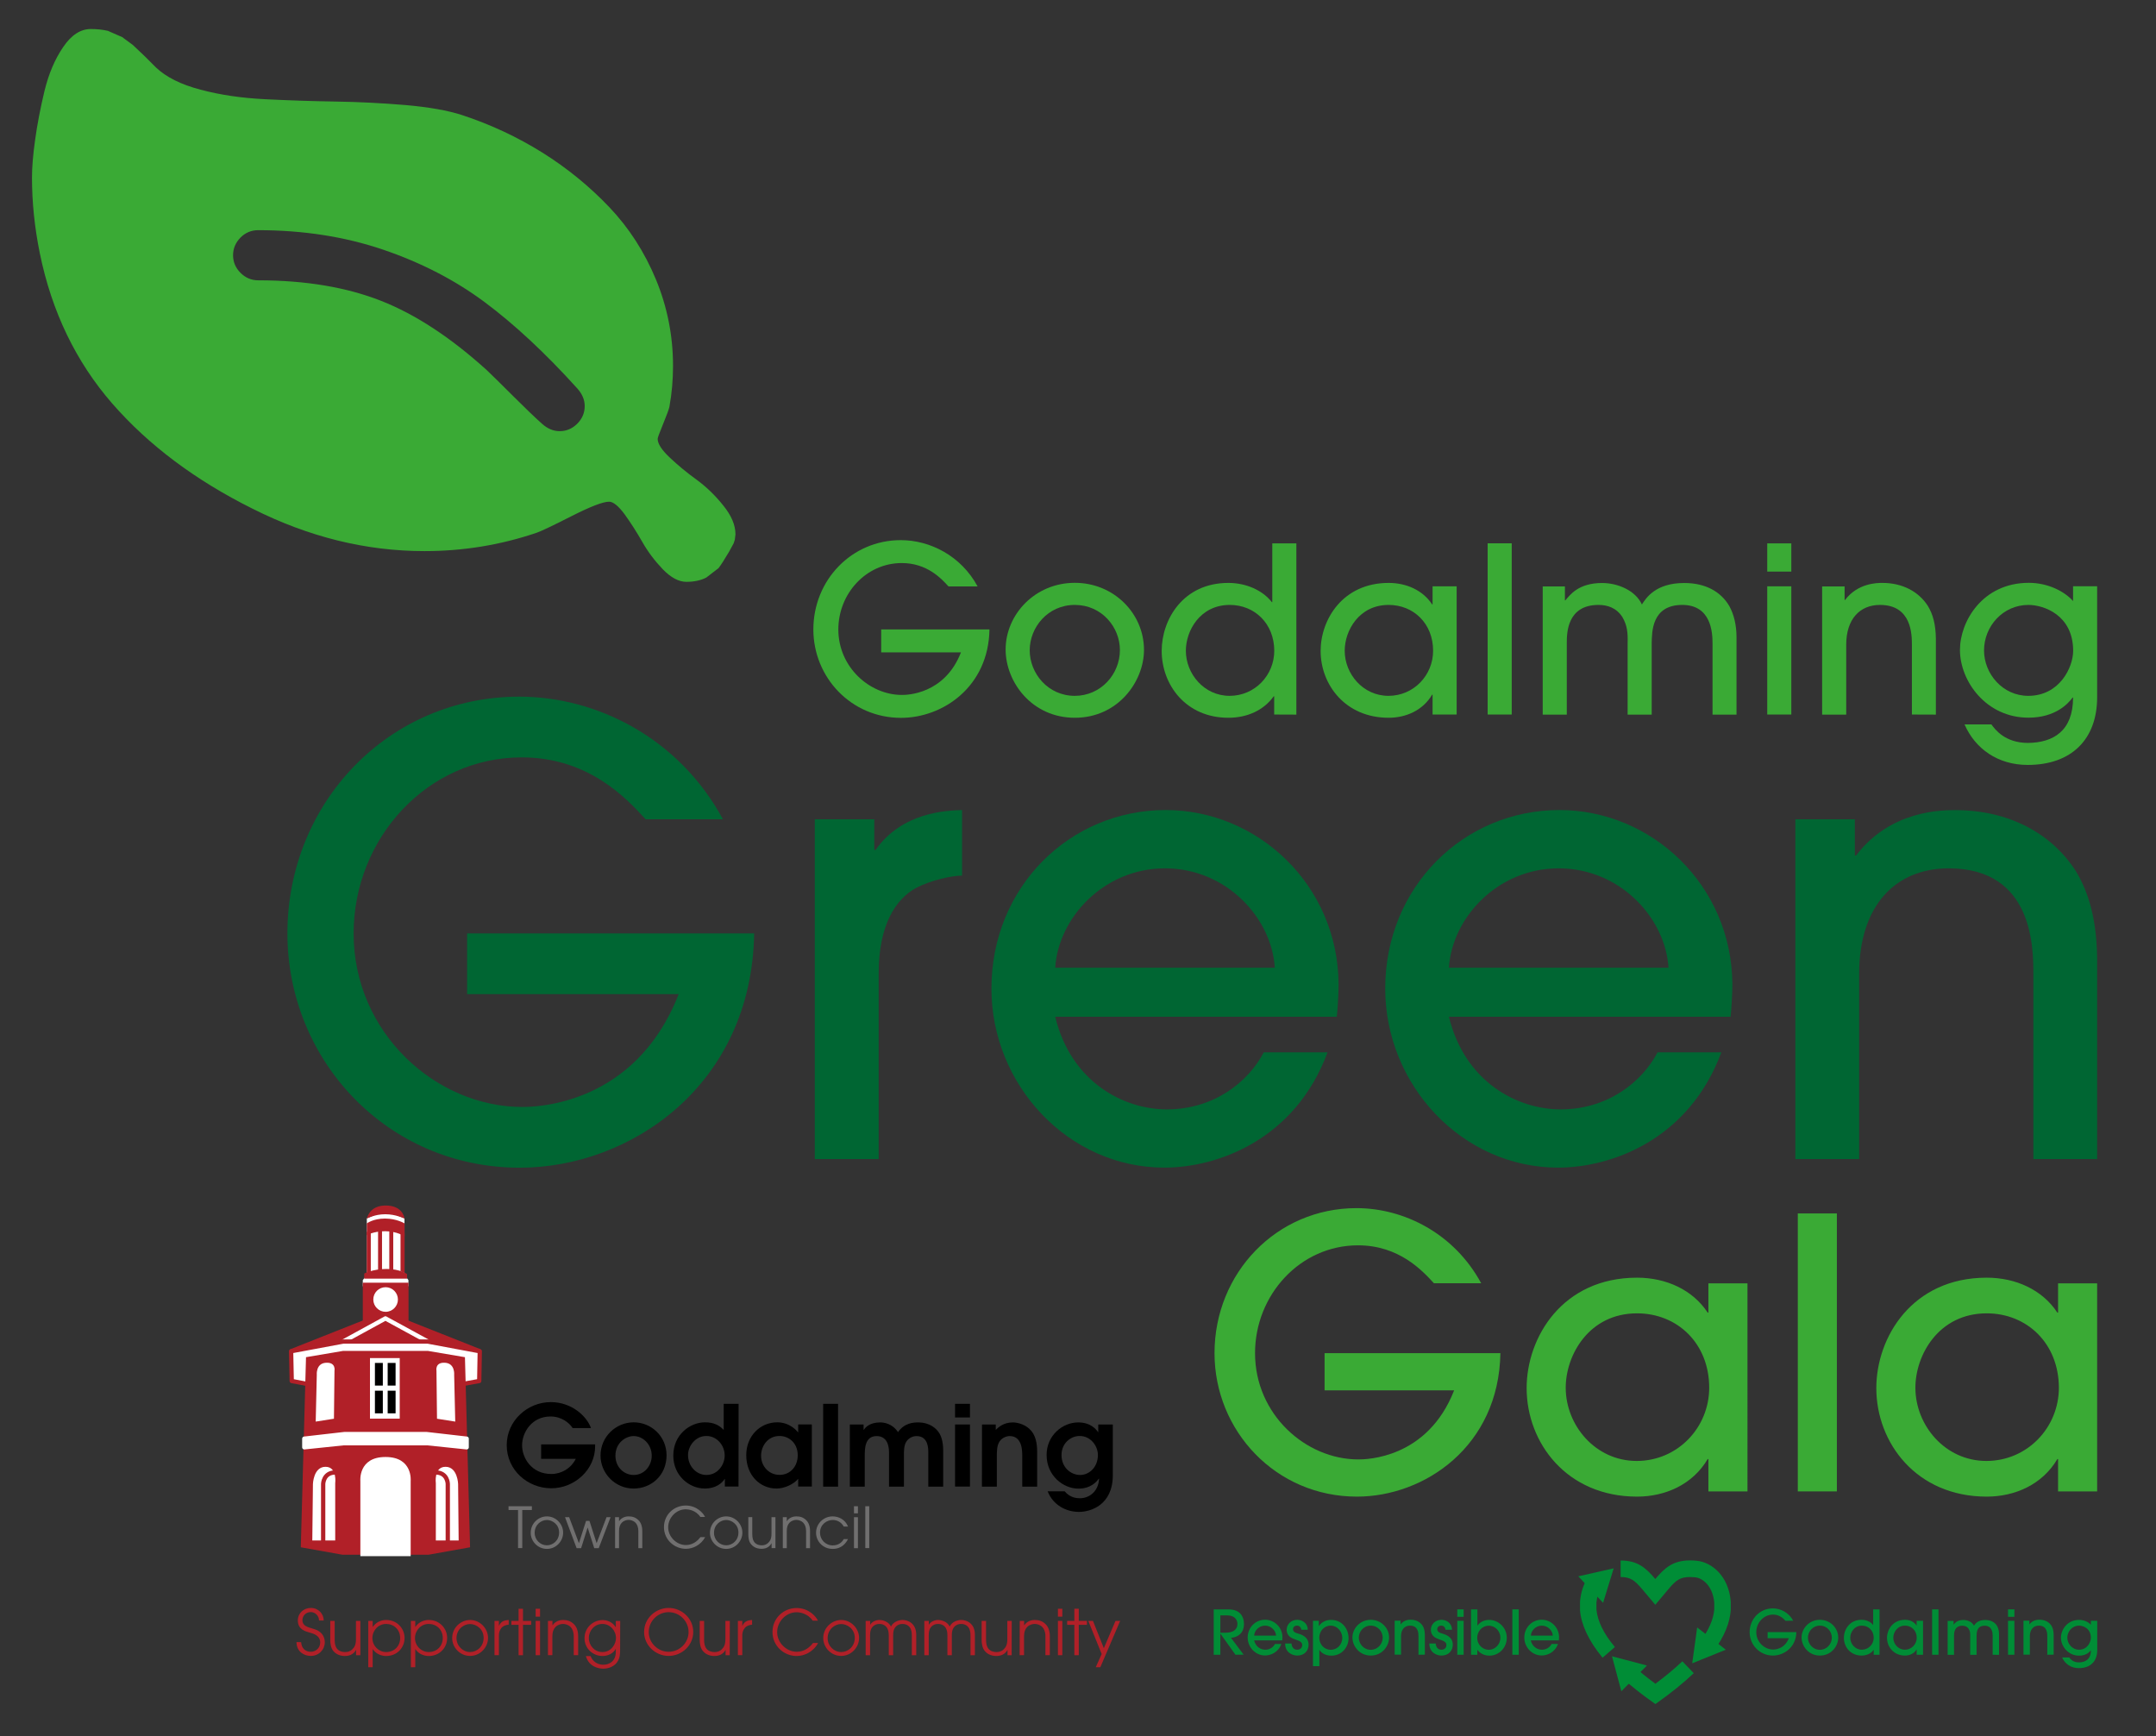 <?xml version="1.0" encoding="UTF-8"?> <!-- Generator: Adobe Illustrator 25.2.3, SVG Export Plug-In . SVG Version: 6.00 Build 0) --> <svg xmlns="http://www.w3.org/2000/svg" xmlns:xlink="http://www.w3.org/1999/xlink" version="1.1" id="Layer_1" x="0px" y="0px" viewBox="0 0 239.97 193.24" style="enable-background:new 0 0 239.97 193.24;" xml:space="preserve"><rect x="0" y="0" width="239.97" height="193.24" fill="#333333" stroke="none"/> <style type="text/css"> .st0{fill:#3AAA35;} .st1{fill:#006633;} .st2{fill:#FFFFFF;} .st3{fill:#B12028;} .st4{fill:#B12028;stroke:#B12028;stroke-width:0.478;stroke-linejoin:round;} .st5{fill:#B12028;stroke:#FFFFFF;stroke-width:0.478;} .st6{fill:#FFFFFF;stroke:#B12028;stroke-width:0.478;stroke-linejoin:round;} .st7{fill:none;stroke:#B12028;stroke-width:0.478;stroke-linejoin:round;} .st8{fill:#FFFFFF;stroke:#FFFFFF;stroke-width:0.478;stroke-linejoin:round;} .st9{fill:#706F6F;} .st10{fill:#008D36;} </style> <g> <path class="st0" d="M105.57,65.27c-0.8-0.88-2.39-2.6-5.2-2.6c-3.97,0-7.06,3.4-7.06,7.39c0,4.2,3.48,7.29,7.08,7.29 c0.54,0,4.74-0.05,6.57-4.74h-8.88v-2.55h12.05c-0.1,6.39-5.2,9.84-9.84,9.84c-5.56,0-9.76-4.51-9.76-9.84 c0-5.48,4.25-9.94,9.73-9.94c3.24,0,6.7,1.73,8.55,5.15H105.57L105.57,65.27z"></path> <path class="st0" d="M119.63,79.89c-4.79,0-7.7-3.99-7.7-7.6c0-3.89,3.27-7.42,7.7-7.42c4.33,0,7.7,3.4,7.7,7.47 C127.33,75.82,124.47,79.89,119.63,79.89z M119.63,67.33c-3.01,0-5.02,2.5-5.02,5.05c0,2.57,2.03,5.07,5.02,5.07 c2.88,0,5.02-2.39,5.02-5.1C124.65,69.82,122.64,67.33,119.63,67.33z"></path> <path class="st0" d="M141.82,79.53V77.5h-0.05c-1.13,1.57-2.96,2.39-5.05,2.39c-4.74,0-7.42-3.68-7.42-7.44 c0-3.48,2.37-7.57,7.42-7.57c1.98,0,3.81,0.82,4.84,2.14h0.05v-6.54h2.68v19.06L141.82,79.53L141.82,79.53L141.82,79.53z M136.88,67.33c-3.3,0-4.89,2.86-4.89,5.1c0,2.57,2.03,5.02,4.87,5.02c2.81,0,4.97-2.29,4.97-5.02 C141.82,69.39,139.63,67.33,136.88,67.33z"></path> <path class="st0" d="M159.45,79.53v-2.21h-0.05c-1.03,1.75-2.91,2.57-4.84,2.57c-4.82,0-7.57-3.68-7.57-7.44 c0-3.48,2.45-7.57,7.57-7.57c1.98,0,3.81,0.82,4.84,2.39h0.05v-2.01h2.68v14.27H159.45z M154.56,67.33c-3.3,0-4.89,2.86-4.89,5.1 c0,2.57,2.03,5.02,4.87,5.02c2.81,0,4.97-2.29,4.97-5.02C159.51,69.39,157.32,67.33,154.56,67.33z"></path> <path class="st0" d="M168.26,79.53h-2.68V60.47h2.68V79.53z"></path> <path class="st0" d="M190.61,79.53V71.6c0-1.21-0.15-4.27-3.37-4.27c-3.43,0-3.37,3.06-3.4,4.25v7.96h-2.68v-7.93 c0.03-1.18-0.03-1.98-0.59-2.94c-0.67-1.03-1.67-1.34-2.65-1.34c-3.53,0-3.53,3.19-3.53,4.25v7.96h-2.68V65.27h2.47v1.55h0.05 c0.51-0.59,1.44-1.93,4.09-1.93c1.73,0,3.71,0.82,4.43,2.39c0.46-0.72,1.52-2.39,4.71-2.39c2.39,0,4.09,0.98,5.02,2.57 c0.51,0.93,0.8,2.09,0.8,3.48v8.6h-2.67L190.61,79.53L190.61,79.53z"></path> <path class="st0" d="M199.38,63.62h-2.68v-3.14h2.68V63.62z M199.38,79.53h-2.68V65.26h2.68V79.53z"></path> <path class="st0" d="M212.8,79.53v-7.75c0-1.11,0-4.45-3.55-4.45c-2.24,0-3.76,1.57-3.76,4.43v7.78h-2.68V65.27h2.5v1.52h0.04 c1.44-1.91,3.61-1.91,4.17-1.91c2.21,0,4.02,0.95,5.05,2.55c0.57,0.93,0.88,2.06,0.9,3.66v8.45L212.8,79.53L212.8,79.53z"></path> <path class="st0" d="M233.42,77.6c0,4.69-2.86,7.54-7.73,7.54c-3.32,0-5.85-1.8-7.03-4.51h2.99c0.41,0.57,1.52,2.06,4.07,2.06 c2.83-0.03,5.02-1.34,5.02-5.05h-0.05c-0.49,0.67-1.91,2.24-4.92,2.24c-4.71,0-7.62-4.07-7.62-7.54c0-3.17,2.5-7.47,7.67-7.47 c2.11,0,3.97,0.95,4.92,2.03v-1.65h2.68L233.42,77.6L233.42,77.6z M225.77,67.33c-2.83,0-4.94,2.37-4.94,5.07 c0,2.58,2.06,5.05,4.92,5.05c3.5,0,5-3.19,5-5.02C230.74,68.41,227.42,67.33,225.77,67.33z"></path> </g> <g> <path class="st1" d="M71.86,91.19c-2.12-2.32-6.35-6.89-13.79-6.89c-10.51,0-18.71,9.01-18.71,19.59 c0,11.13,9.22,19.32,18.77,19.32c1.43,0,12.56-0.14,17.41-12.56H51.99v-6.76h31.95c-0.27,16.93-13.79,26.08-26.08,26.08 c-14.75,0-25.87-11.95-25.87-26.08c0-14.54,11.26-26.35,25.81-26.35c8.6,0,17.75,4.57,22.67,13.65L71.86,91.19L71.86,91.19z"></path> <path class="st1" d="M90.69,129.01V91.19h6.62v3.41h0.14c3-4.23,7.85-4.37,9.63-4.44v7.3c-1.09,0-3.41,0.48-5.12,1.37 c-2.25,1.23-4.16,4.1-4.16,9.49v20.69H90.69L90.69,129.01z"></path> <path class="st1" d="M117.45,113.17c1.77,7.3,7.64,10.31,12.42,10.31c5.26,0,9.08-3.07,10.79-6.35h7.1 c-3.62,9.76-12.29,12.83-18.16,12.83c-10.72,0-19.25-9.22-19.25-19.93c0-11.33,8.74-19.87,19.39-19.87 c10.24,0,19.18,8.33,19.25,19.39c0,1.23-0.14,3.14-0.2,3.62L117.45,113.17L117.45,113.17z M141.89,107.71 c-0.34-5.53-5.39-11.06-12.22-11.06s-11.88,5.53-12.22,11.06H141.89z"></path> <path class="st1" d="M161.27,113.17c1.78,7.3,7.65,10.31,12.43,10.31c5.26,0,9.08-3.07,10.79-6.35h7.1 c-3.62,9.76-12.29,12.83-18.16,12.83c-10.72,0-19.25-9.22-19.25-19.93c0-11.33,8.74-19.87,19.39-19.87 c10.24,0,19.18,8.33,19.25,19.39c0,1.23-0.14,3.14-0.2,3.62L161.27,113.17L161.27,113.17z M185.71,107.71 c-0.34-5.53-5.39-11.06-12.22-11.06s-11.88,5.53-12.22,11.06H185.71z"></path> <path class="st1" d="M226.32,129.01v-20.55c0-2.94,0-11.81-9.42-11.81c-5.94,0-9.97,4.16-9.97,11.74v20.62h-7.1V91.19h6.62v4.03 h0.14c3.82-5.05,9.56-5.05,11.06-5.05c5.87,0,10.65,2.53,13.38,6.76c1.5,2.46,2.32,5.46,2.39,9.69v22.39H226.32L226.32,129.01z"></path> </g> <path class="st0" d="M3.91,15.56c-0.24,1.68-0.35,3.09-0.35,4.19c0,2.77,0.29,5.58,0.87,8.43c1.33,6.52,4.03,12.1,8.06,16.73 c4.04,4.63,9.25,8.54,15.62,11.71c6.24,3.14,12.61,4.72,19.14,4.72c4.31,0,8.48-0.68,12.5-2.05c0.44-0.15,1.72-0.75,3.84-1.83 c2.13-1.08,3.53-1.62,4.2-1.62c0.46,0,1.04,0.47,1.73,1.4c0.68,0.94,1.33,1.96,1.96,3.06c0.63,1.11,1.39,2.12,2.29,3.06 c0.9,0.93,1.78,1.4,2.62,1.4c0.87,0,1.62-0.16,2.23-0.48l1.36-1.05c0.29-0.38,0.68-0.99,1.18-1.84l0.26-0.48l0.24-0.44l0.13-0.41 l0.07-0.59c0-1.02-0.45-2.09-1.36-3.21c-0.9-1.13-1.89-2.08-2.97-2.87c-1.08-0.78-2.07-1.6-2.97-2.45s-1.36-1.54-1.36-2.1 c0-0.12,0.2-0.67,0.61-1.66s0.64-1.63,0.7-1.92c0.27-1.48,0.4-3,0.4-4.54c0-3.35-0.64-6.56-1.9-9.61c-1.27-3.06-3-5.75-5.2-8.06 s-4.68-4.34-7.45-6.07s-5.74-3.12-8.92-4.17c-1.6-0.52-3.71-0.89-6.33-1.12c-2.63-0.22-5.24-0.35-7.85-0.39s-5.21-0.13-7.8-0.26 s-4.97-0.48-7.14-1.06c-2.17-0.57-3.82-1.39-4.96-2.47l-1.29-1.29L14.78,5L13.6,4.13L12,3.43c-0.57-0.13-1.2-0.2-1.89-0.2 c-1.14,0-2.17,0.66-3.08,2.01c-0.92,1.34-1.61,2.97-2.08,4.89C4.49,12.06,4.14,13.87,3.91,15.56 M28.73,31.2 c-0.75,0-1.41-0.28-1.96-0.83s-0.83-1.21-0.83-1.96s0.28-1.41,0.83-1.97c0.55-0.55,1.21-0.82,1.96-0.82c5.01,0,9.64,0.72,13.89,2.16 c4.26,1.45,8.04,3.4,11.34,5.86s6.74,5.66,10.29,9.59c0.55,0.61,0.83,1.27,0.83,1.97c0,0.75-0.28,1.41-0.83,1.96 s-1.21,0.83-1.96,0.83c-0.7,0-1.36-0.28-1.97-0.83c-0.78-0.7-1.86-1.73-3.23-3.1s-2.35-2.33-2.93-2.88 c-3.99-3.61-7.9-6.18-11.73-7.69C38.6,31.98,34.03,31.2,28.73,31.2"></path> <g> <path class="st0" d="M159.6,142.83c-1.3-1.42-3.89-4.22-8.45-4.22c-6.44,0-11.46,5.52-11.46,12c0,6.82,5.64,11.83,11.5,11.83 c0.88,0,7.69-0.08,10.66-7.69h-14.42v-4.14H167c-0.17,10.37-8.45,15.97-15.97,15.97c-9.03,0-15.85-7.32-15.85-15.97 c0-8.91,6.9-16.14,15.8-16.14c5.27,0,10.87,2.8,13.88,8.36H159.6L159.6,142.83z"></path> <path class="st0" d="M190.15,166v-3.6h-0.08c-1.67,2.84-4.73,4.18-7.86,4.18c-7.82,0-12.29-5.98-12.29-12.08 c0-5.64,3.97-12.29,12.29-12.29c3.22,0,6.19,1.34,7.86,3.89h0.08v-3.26h4.35V166H190.15z M182.21,146.18 c-5.35,0-7.94,4.64-7.94,8.28c0,4.18,3.3,8.15,7.9,8.15c4.56,0,8.07-3.72,8.07-8.15C190.24,149.52,186.69,146.18,182.21,146.18z"></path> <path class="st0" d="M204.45,166h-4.35v-30.94h4.35V166z"></path> <path class="st0" d="M229.07,166v-3.6h-0.08c-1.67,2.84-4.73,4.18-7.86,4.18c-7.82,0-12.29-5.98-12.29-12.08 c0-5.64,3.97-12.29,12.29-12.29c3.22,0,6.19,1.34,7.86,3.89h0.08v-3.26h4.35V166H229.07z M221.13,146.18 c-5.35,0-7.94,4.64-7.94,8.28c0,4.18,3.3,8.15,7.9,8.15c4.56,0,8.07-3.72,8.07-8.15C229.15,149.52,225.6,146.18,221.13,146.18z"></path> </g> <g> <g> <g> <polygon class="st2" points="45.46,143.17 40.38,143.17 40.38,142.48 40.83,141.9 40.83,135.6 42.87,134.77 45.02,135.6 45.02,141.9 45.46,142.48 "></polygon> <polygon class="st3" points="41.27,141.56 40.82,141.69 40.82,137.1 41.27,137.1 "></polygon> <polygon class="st3" points="42.52,141.37 42.08,141.46 42.08,136.91 42.52,136.91 "></polygon> <polygon class="st3" points="43.77,141.4 43.33,141.37 43.33,136.85 43.77,136.85 "></polygon> <polygon class="st3" points="45.03,141.69 44.58,141.49 44.58,136.94 45.03,137.23 "></polygon> <path class="st3" d="M40.54,142.32v-0.57c0,0,0.95-0.51,2.48-0.51s2.29,0.57,2.29,0.57v0.51"></path> <polyline class="st3" points="40.38,147.16 40.38,142.77 45.47,142.77 45.47,147.16 "></polyline> <polyline class="st4" points="53.4,150.4 42.91,146.24 42.89,146.24 32.4,150.4 "></polyline> <polyline class="st5" points="47.62,149.32 42.91,146.75 42.89,146.75 38.19,149.32 "></polyline> <polyline class="st6" points="51.29,154.08 53.34,153.71 53.4,150.4 47.62,149.32 42.91,149.32 42.9,149.32 38.19,149.32 32.4,150.4 32.47,153.71 34.4,154.08 "></polyline> <polygon class="st3" points="42.91,150.36 47.62,150.36 51.75,151.06 52.32,172.22 47.68,173.05 42.91,173.05 42.9,173.05 38.13,173.05 33.48,172.22 34.06,151.06 38.19,150.36 42.9,150.36 "></polygon> <path class="st2" d="M51.05,171.46h-2.54v-6.36c0,0-0.25-1.84,1.08-1.84c1.34,0,1.4,1.91,1.4,1.91L51.05,171.46z"></path> <path class="st7" d="M49.84,171.71v-6.55c0,0-0.02-1.27-1.36-1.27"></path> <path class="st2" d="M45.71,173.21v-8.37c0,0,0.26-2.67-2.79-2.67H42.9c-3.05,0-2.79,2.67-2.79,2.67v8.37"></path> <polygon class="st8" points="42.84,159.62 47.49,159.62 51.94,160.13 51.94,161.09 47.62,160.64 42.91,160.64 42.9,160.64 38.19,160.64 33.87,161.09 33.87,160.13 38.32,159.62 42.96,159.62 "></polygon> <path class="st2" d="M50.67,158.23l-2.03-0.32l-0.06-5.34c0,0-0.19-0.96,0.95-0.89s1.02,1.34,1.02,1.34L50.67,158.23z"></path> <path class="st2" d="M34.76,171.46h2.55v-6.36c0,0,0.25-1.84-1.08-1.84c-1.34,0-1.4,1.91-1.4,1.91L34.76,171.46z"></path> <path class="st7" d="M35.97,171.71v-6.55c0,0,0.03-1.27,1.36-1.27"></path> <rect x="41.18" y="151.16" class="st2" width="3.31" height="6.74"></rect> <path class="st2" d="M35.14,158.23l2.03-0.32l0.06-5.34c0,0,0.19-0.96-0.95-0.89s-1.02,1.34-1.02,1.34L35.14,158.23z"></path> <g> <rect x="41.73" y="151.7" width="0.88" height="2.52"></rect> <rect x="41.73" y="154.79" width="0.88" height="2.52"></rect> <rect x="43.15" y="151.7" width="0.88" height="2.52"></rect> <rect x="43.15" y="154.79" width="0.88" height="2.52"></rect> </g> <path class="st2" d="M44.29,144.64c0,0.75-0.61,1.37-1.37,1.37c-0.75,0-1.37-0.61-1.37-1.37s0.61-1.37,1.37-1.37 S44.29,143.89,44.29,144.64z"></path> <path class="st3" d="M45.03,136.17v1.44c0,0-0.83-0.57-2.16-0.57c-1.34,0-2.04,0.45-2.04,0.45v-1.32c0,0,0.7-0.54,2.02-0.54 C44.16,135.63,45.03,136.17,45.03,136.17z"></path> <path class="st3" d="M45.03,135.64c-0.07-0.41-0.42-1.46-2.11-1.46c-1.53,0-1.97,0.99-2.09,1.46c0,0,0.84-0.49,2.05-0.49 S45.03,135.64,45.03,135.64z"></path> </g> <g> <path d="M60.23,160.77h6.01v0.2c0,2.63-2.3,4.68-4.88,4.68c-2.64,0-4.96-2.03-4.96-4.8c0-2.71,2.3-4.79,4.91-4.79 c2.32,0,4,1.57,4.47,2.89h-2.04c-0.4-0.61-1.25-1.29-2.47-1.29c-2.08,0-3.16,1.77-3.16,3.21c0,1.41,1.06,3.19,3.25,3.19 c1.13,0,2.19-0.62,2.73-1.69h-3.86L60.23,160.77L60.23,160.77z"></path> <path d="M66.84,162.01c0-2.09,1.71-3.7,3.69-3.7c1.96,0,3.66,1.56,3.66,3.67c0,2.27-1.74,3.7-3.66,3.7 C68.47,165.69,66.84,163.99,66.84,162.01z M72.54,162.03c0-1.26-0.97-2.19-2.01-2.19c-0.86,0-2.03,0.73-2.03,2.18 c0,1.31,0.98,2.15,2.03,2.15C71.74,164.17,72.54,163.12,72.54,162.03z"></path> <path d="M82.2,165.46h-1.52v-0.85h-0.02c-0.31,0.5-1.03,1.07-2.2,1.07c-1.76,0-3.52-1.44-3.52-3.67c0-2.33,1.87-3.7,3.52-3.7 c1.01,0,1.61,0.34,2.09,0.85v-2.91h1.66L82.2,165.46L82.2,165.46z M78.62,164.17c1.25,0,2.04-1.12,2.04-2.17 c0-1.13-0.87-2.17-2.04-2.17c-1.23,0-2.04,1.14-2.04,2.12C76.58,163.23,77.54,164.17,78.62,164.17z"></path> <path d="M90.36,165.46h-1.52v-0.86c-0.52,0.62-1.54,1.08-2.42,1.08c-1.78,0-3.36-1.42-3.36-3.72c0-2.12,1.54-3.65,3.46-3.65 c1.41,0,2.24,1.01,2.29,1.11h0.03v-0.87h1.52V165.46z M86.77,159.83c-1.36,0-2.06,1.17-2.06,2.2c0,1.17,0.87,2.13,2.06,2.13 c1.15,0,2.02-0.9,2.02-2.18C88.79,160.56,87.75,159.83,86.77,159.83z"></path> <path d="M91.62,156.25h1.66v9.22h-1.66V156.25z"></path> <path d="M94.6,158.55h1.52v0.59h0.03c0.14-0.22,0.61-0.82,1.81-0.82c0.37,0,1.34,0.09,1.99,1.08c0.72-1.03,1.74-1.08,2.23-1.08 c1.36,0,2.03,0.72,2.28,1.07c0.27,0.36,0.52,1.02,0.52,2.04v4.04h-1.66v-3.84c0-0.4,0-1.79-1.31-1.79 c-0.46,0-0.91,0.25-1.15,0.65c-0.26,0.41-0.25,1.1-0.25,1.53v3.45h-1.66v-3.84c0-0.95-0.36-1.79-1.38-1.79 c-1.32,0-1.32,1.44-1.32,2.18v3.45h-1.66v-6.92L94.6,158.55L94.6,158.55z"></path> <path d="M106.3,156.25h1.66v1.52h-1.66V156.25z M106.3,158.55h1.66v6.91h-1.66V158.55z"></path> <path d="M109.3,158.55h1.53v0.6c0.27-0.26,0.85-0.83,1.89-0.83c0.6,0,1.51,0.26,2.08,0.96c0.64,0.76,0.64,1.92,0.64,2.45v3.74 h-1.66v-3.41c0-0.57,0-2.22-1.4-2.22c-0.3,0-0.83,0.15-1.13,0.61c-0.3,0.42-0.3,1.15-0.3,1.73v3.29h-1.66L109.3,158.55 L109.3,158.55z"></path> <path d="M123.86,158.55v5.64c0,3.33-2.46,4.09-3.77,4.09c-1.42,0-2.88-0.75-3.48-2.29h1.89c0.65,0.77,1.44,0.77,1.71,0.77 c0.93,0,2.03-0.65,2.12-2.16l-0.03-0.02c-0.22,0.31-0.86,1.11-2.27,1.11c-1.68,0-3.54-1.43-3.54-3.75c0-2.17,1.77-3.62,3.52-3.62 c1.42,0,2.02,0.81,2.21,1.08h0.02v-0.85H123.86L123.86,158.55z M120.17,159.83c-1,0-2.02,0.81-2.02,2.12 c0,1.41,1.06,2.22,2.07,2.22c1,0,1.98-0.85,1.98-2.23C122.2,160.95,121.41,159.83,120.17,159.83z"></path> </g> <g> <path class="st9" d="M57.67,168.07H56.6v-0.42h2.6v0.42h-1.07v4.24h-0.47v-4.24H57.67z"></path> <path class="st9" d="M60.87,168.78c1.02,0,1.81,0.86,1.81,1.81c0,0.94-0.77,1.81-1.81,1.81c-1.01,0-1.8-0.85-1.8-1.78 C59.07,169.52,59.96,168.78,60.87,168.78z M60.87,172c0.67,0,1.36-0.53,1.36-1.43c0-0.91-0.77-1.39-1.36-1.39 c-0.63,0-1.36,0.52-1.36,1.43C59.51,171.41,60.16,172,60.87,172z"></path> <path class="st9" d="M62.89,168.87h0.46l1.08,2.88h0.01l0.79-2.47h0.38l0.79,2.47h0.01l1.1-2.88h0.45l-1.32,3.45h-0.5l-0.73-2.29 H65.4l-0.72,2.29h-0.5L62.89,168.87z"></path> <path class="st9" d="M68.46,168.87h0.44v0.44h0.01c0.13-0.21,0.47-0.53,1.06-0.53c0.42,0,0.77,0.11,1.09,0.42 c0.26,0.25,0.43,0.65,0.43,1.22v1.9h-0.44v-1.9c0-0.45-0.14-0.76-0.33-0.95c-0.24-0.23-0.55-0.3-0.75-0.3s-0.51,0.06-0.75,0.3 c-0.19,0.18-0.33,0.5-0.32,0.95v1.9h-0.44L68.46,168.87L68.46,168.87z"></path> <path class="st9" d="M78.49,171.09c-0.5,0.91-1.4,1.3-2.15,1.3c-1.3,0-2.44-1.03-2.44-2.41s1.1-2.41,2.43-2.41 c1.2,0,1.95,0.84,2.14,1.27h-0.52c-0.51-0.76-1.34-0.85-1.62-0.85c-1.09,0-1.96,0.96-1.96,2c0,1.09,0.96,1.98,1.96,1.98 c0.23,0,1-0.03,1.63-0.88L78.49,171.09L78.49,171.09z"></path> <path class="st9" d="M80.82,168.78c1.02,0,1.81,0.86,1.81,1.81c0,0.94-0.77,1.81-1.81,1.81c-1.01,0-1.8-0.85-1.8-1.78 C79.02,169.52,79.91,168.78,80.82,168.78z M80.83,172c0.67,0,1.36-0.53,1.36-1.43c0-0.91-0.77-1.39-1.36-1.39 c-0.63,0-1.36,0.52-1.36,1.43C79.47,171.41,80.11,172,80.83,172z"></path> <path class="st9" d="M86.3,172.31h-0.42v-0.54h-0.01c-0.13,0.26-0.46,0.62-1.1,0.62c-0.68,0-1.03-0.33-1.18-0.52 c-0.25-0.3-0.3-0.74-0.3-1.11v-1.9h0.44v1.9c0,0.43,0.09,0.72,0.25,0.91c0.24,0.27,0.56,0.33,0.8,0.33 c0.25,0,0.51-0.06,0.73-0.28c0.2-0.2,0.36-0.43,0.36-1.03v-1.82h0.44v3.44H86.3z"></path> <path class="st9" d="M87.13,168.87h0.44v0.44h0.01c0.13-0.21,0.47-0.53,1.06-0.53c0.42,0,0.78,0.11,1.09,0.42 c0.26,0.25,0.43,0.65,0.43,1.22v1.9h-0.44v-1.9c0-0.45-0.14-0.76-0.33-0.95c-0.24-0.23-0.55-0.3-0.75-0.3 c-0.19,0-0.51,0.06-0.75,0.3c-0.19,0.18-0.33,0.5-0.32,0.95v1.9h-0.44L87.13,168.87L87.13,168.87z"></path> <path class="st9" d="M94.39,171.3c-0.22,0.43-0.68,1.1-1.71,1.1c-1.08,0-1.85-0.84-1.85-1.8c0-1,0.82-1.82,1.85-1.82 c0.6,0,1.38,0.3,1.71,1.13h-0.48c-0.28-0.52-0.78-0.73-1.22-0.73c-0.67,0-1.42,0.5-1.42,1.41c0,0.77,0.6,1.42,1.42,1.42 c0.72,0,1.08-0.44,1.22-0.7h0.48V171.3z"></path> <path class="st9" d="M95.05,167.65h0.44v0.79h-0.44V167.65z M95.05,168.87h0.44v3.45h-0.44V168.87z"></path> <path class="st9" d="M96.31,167.65h0.44v4.66h-0.44V167.65z"></path> </g> </g> <g> <path class="st3" d="M33.52,182.78c0.03,0.65,0.44,1.07,1.08,1.07c0.54,0,1.04-0.42,1.04-1.03c0-0.8-0.8-1-1.15-1.1 c-0.47-0.14-1.34-0.33-1.34-1.36c0-0.8,0.64-1.39,1.45-1.39c0.84,0,1.43,0.65,1.43,1.4h-0.52c0-0.52-0.43-0.94-0.91-0.94 c-0.59,0-0.94,0.45-0.94,0.9c0,0.63,0.55,0.77,1.23,0.97c1.27,0.34,1.26,1.34,1.26,1.49c0,0.8-0.64,1.52-1.56,1.52 c-0.67,0-1.57-0.4-1.59-1.54L33.52,182.78L33.52,182.78z"></path> <path class="st3" d="M40.09,184.23h-0.46v-0.59h-0.01c-0.14,0.29-0.51,0.68-1.22,0.68c-0.75,0-1.14-0.36-1.31-0.57 c-0.27-0.34-0.33-0.82-0.33-1.23v-2.11h0.49v2.1c0,0.48,0.1,0.8,0.27,1.01c0.27,0.3,0.62,0.36,0.89,0.36s0.57-0.06,0.81-0.31 c0.22-0.22,0.4-0.47,0.4-1.14v-2.02h0.49v3.82H40.09z"></path> <path class="st3" d="M40.99,180.41h0.49v0.67h0.01c0.44-0.63,1.08-0.77,1.49-0.77c1.25,0,2.05,0.98,2.05,2 c0,1.1-0.85,2.01-2.05,2.01c-0.4,0-1.06-0.14-1.49-0.76h-0.01v2.01h-0.49V180.41z M42.98,180.75c-0.88,0-1.53,0.73-1.53,1.57 c0,0.89,0.71,1.56,1.53,1.56c0.94,0,1.56-0.7,1.56-1.55C44.54,181.36,43.82,180.75,42.98,180.75z"></path> <path class="st3" d="M45.73,180.41h0.49v0.67h0.01c0.44-0.63,1.08-0.77,1.49-0.77c1.25,0,2.05,0.98,2.05,2 c0,1.1-0.85,2.01-2.05,2.01c-0.4,0-1.06-0.14-1.49-0.76h-0.01v2.01h-0.49V180.41z M47.72,180.75c-0.88,0-1.53,0.73-1.53,1.57 c0,0.89,0.71,1.56,1.53,1.56c0.94,0,1.56-0.7,1.56-1.55C49.29,181.36,48.56,180.75,47.72,180.75z"></path> <path class="st3" d="M52.32,180.31c1.13,0,2,0.96,2,2s-0.86,2-2,2c-1.12,0-1.99-0.94-1.99-1.98 C50.33,181.14,51.31,180.31,52.32,180.31z M52.32,183.88c0.74,0,1.51-0.59,1.51-1.58c0-1.01-0.85-1.54-1.51-1.54 c-0.7,0-1.51,0.57-1.51,1.58C50.82,183.22,51.53,183.88,52.32,183.88z"></path> <path class="st3" d="M55.04,180.41h0.49v0.55h0.01c0.23-0.54,0.66-0.62,1.08-0.65v0.52c-0.34,0.03-0.64,0.15-0.82,0.38 c-0.17,0.21-0.27,0.48-0.27,0.79v2.23h-0.49V180.41L55.04,180.41z"></path> <path class="st3" d="M57.72,180.85h-0.8v-0.44h0.8v-1.35h0.49v1.35h0.91v0.44h-0.91v3.38h-0.49 C57.72,184.23,57.72,180.85,57.72,180.85z"></path> <path class="st3" d="M59.62,179.06h0.49v0.88h-0.49V179.06z M59.62,180.41h0.49v3.82h-0.49V180.41z"></path> <path class="st3" d="M61,180.41h0.49v0.49h0.01c0.15-0.23,0.52-0.59,1.17-0.59c0.47,0,0.86,0.12,1.21,0.47 c0.29,0.28,0.47,0.72,0.47,1.35v2.1h-0.49v-2.1c0-0.5-0.15-0.84-0.36-1.05c-0.27-0.26-0.61-0.33-0.83-0.33s-0.57,0.07-0.83,0.33 c-0.21,0.2-0.36,0.55-0.36,1.05v2.1h-0.49v-3.82L61,180.41L61,180.41z"></path> <path class="st3" d="M69.02,183.63c0,0.41,0,0.93-0.35,1.4c-0.48,0.67-1.36,0.7-1.51,0.7c-0.54,0-1.61-0.21-1.95-1.4h0.52 c0.13,0.31,0.5,0.96,1.43,0.96c0.64,0,1.38-0.37,1.38-1.42v-0.34h-0.01c-0.29,0.54-0.91,0.79-1.47,0.79c-1.01,0-2-0.78-2-1.98 c0-1.21,0.99-2.02,2-2.02c0.35,0,1.03,0.1,1.47,0.78h0.01v-0.68h0.49L69.02,183.63L69.02,183.63L69.02,183.63z M67.05,183.88 c1.01,0,1.51-0.91,1.51-1.56c0-0.84-0.66-1.57-1.51-1.57c-0.87,0-1.51,0.73-1.51,1.57C65.54,183.15,66.18,183.88,67.05,183.88z"></path> <path class="st3" d="M74.42,178.97c1.45,0,2.74,1.15,2.74,2.67s-1.29,2.67-2.74,2.67c-1.47,0-2.73-1.19-2.73-2.65 C71.69,180.05,73.05,178.97,74.42,178.97z M74.42,183.85c1.19,0,2.22-0.97,2.22-2.2c0-1.21-1-2.21-2.22-2.21 c-1.17,0-2.21,0.95-2.21,2.23C72.21,182.85,73.22,183.85,74.42,183.85z"></path> <path class="st3" d="M81.22,184.23h-0.46v-0.59h-0.01c-0.14,0.29-0.51,0.68-1.22,0.68c-0.75,0-1.14-0.36-1.31-0.57 c-0.27-0.34-0.34-0.82-0.34-1.23v-2.11h0.49v2.1c0,0.48,0.1,0.8,0.27,1.01c0.27,0.3,0.62,0.36,0.89,0.36s0.57-0.06,0.81-0.31 c0.22-0.22,0.4-0.47,0.4-1.14v-2.02h0.49L81.22,184.23L81.22,184.23z"></path> <path class="st3" d="M82.13,180.41h0.49v0.55h0.01c0.23-0.54,0.66-0.62,1.08-0.65v0.52c-0.34,0.03-0.64,0.15-0.82,0.38 c-0.17,0.21-0.27,0.48-0.27,0.79v2.23h-0.49L82.13,180.41L82.13,180.41z"></path> <path class="st3" d="M91.06,182.87c-0.55,1.01-1.55,1.45-2.38,1.45c-1.45,0-2.7-1.14-2.7-2.67s1.22-2.67,2.69-2.67 c1.33,0,2.16,0.93,2.37,1.41h-0.58c-0.57-0.84-1.48-0.94-1.79-0.94c-1.21,0-2.17,1.06-2.17,2.21c0,1.21,1.06,2.19,2.18,2.19 c0.26,0,1.1-0.03,1.81-0.98L91.06,182.87L91.06,182.87z"></path> <path class="st3" d="M93.62,180.31c1.13,0,2,0.96,2,2s-0.86,2-2,2c-1.12,0-1.99-0.94-1.99-1.98 C91.63,181.14,92.62,180.31,93.62,180.31z M93.63,183.88c0.74,0,1.51-0.59,1.51-1.58c0-1.01-0.85-1.54-1.51-1.54 c-0.7,0-1.51,0.57-1.51,1.58C92.12,183.22,92.84,183.88,93.63,183.88z"></path> <path class="st3" d="M96.36,180.41h0.49v0.44l-0.01-0.01v0.01h0.01c0.22-0.38,0.68-0.54,1.04-0.54c0.32,0,1,0.15,1.28,0.73 c0.29-0.59,0.96-0.73,1.28-0.73c0.59,0,1.53,0.35,1.53,1.65v2.27h-0.49v-2.21c0-0.42-0.08-0.62-0.17-0.8 c-0.16-0.27-0.45-0.47-0.87-0.47c-0.41,0-0.71,0.2-0.87,0.47c-0.1,0.17-0.17,0.38-0.17,0.8v2.21h-0.49v-2.21 c0-0.42-0.08-0.62-0.17-0.8c-0.16-0.27-0.45-0.47-0.87-0.47c-0.41,0-0.71,0.2-0.87,0.47c-0.1,0.17-0.17,0.38-0.17,0.8v2.21h-0.49 v-3.82H96.36z"></path> <path class="st3" d="M102.89,180.41h0.49v0.44l-0.01-0.01v0.01h0.01c0.22-0.38,0.68-0.54,1.04-0.54c0.32,0,1,0.15,1.28,0.73 c0.29-0.59,0.96-0.73,1.28-0.73c0.59,0,1.53,0.35,1.53,1.65v2.27h-0.49v-2.21c0-0.42-0.08-0.62-0.17-0.8 c-0.16-0.27-0.45-0.47-0.87-0.47c-0.41,0-0.71,0.2-0.87,0.47c-0.1,0.17-0.17,0.38-0.17,0.8v2.21h-0.49v-2.21 c0-0.42-0.08-0.62-0.17-0.8c-0.16-0.27-0.45-0.47-0.87-0.47c-0.41,0-0.71,0.2-0.87,0.47c-0.1,0.17-0.17,0.38-0.17,0.8v2.21h-0.49 v-3.82H102.89z"></path> <path class="st3" d="M112.6,184.23h-0.46v-0.59h-0.01c-0.14,0.29-0.51,0.68-1.22,0.68c-0.75,0-1.14-0.36-1.31-0.57 c-0.27-0.34-0.34-0.82-0.34-1.23v-2.11h0.49v2.1c0,0.48,0.1,0.8,0.27,1.01c0.27,0.3,0.62,0.36,0.89,0.36s0.57-0.06,0.81-0.31 c0.22-0.22,0.4-0.47,0.4-1.14v-2.02h0.49L112.6,184.23L112.6,184.23z"></path> <path class="st3" d="M113.5,180.41h0.49v0.49H114c0.15-0.23,0.52-0.59,1.17-0.59c0.47,0,0.86,0.12,1.21,0.47 c0.29,0.28,0.47,0.72,0.47,1.35v2.1h-0.49v-2.1c0-0.5-0.15-0.84-0.36-1.05c-0.27-0.26-0.61-0.33-0.83-0.33s-0.57,0.07-0.83,0.33 c-0.21,0.2-0.36,0.55-0.36,1.05v2.1h-0.49L113.5,180.41L113.5,180.41z"></path> <path class="st3" d="M117.75,179.06h0.49v0.88h-0.49V179.06z M117.75,180.41h0.49v3.82h-0.49V180.41z"></path> <path class="st3" d="M119.58,180.85h-0.8v-0.44h0.8v-1.35h0.49v1.35h0.91v0.44h-0.91v3.38h-0.49V180.85z"></path> <path class="st3" d="M122.62,184.1l-1.49-3.69h0.52l1.21,3.04l1.3-3.04h0.52l-2.21,5.16h-0.51L122.62,184.1z"></path> </g> </g> <g> <path class="st10" d="M178.37,184.51c-1.61-1.95-2.39-3.75-2.51-5.28v-0.96c0.09-1.08,0.41-1.97,0.86-2.66l1.36,1.31 c-0.19,0.38-0.33,0.86-0.39,1.43v0.8c0.12,1.29,0.81,2.69,2.05,4.17L178.37,184.51z"></path> <path class="st10" d="M181.68,185.32c0.75,0.68,1.61,1.38,2.57,2.09c1.15-0.86,2.15-1.69,3-2.5l1.27,1.32 c-1.13,1.08-2.54,2.22-4.27,3.44c-1.5-1.05-2.76-2.05-3.81-3.01L181.68,185.32z"></path> <path class="st10" d="M188.1,173.68c0.24,0,0.49,0.01,0.76,0.04c1.64,0.16,3.55,1.67,3.78,4.55v0.96c-0.11,1.35-0.66,2.85-1.9,4.53 l-1.53-1.01c0.96-1.27,1.49-2.47,1.59-3.59v-0.8c-0.18-1.92-1.36-2.73-2.12-2.8c-0.21-0.02-0.4-0.03-0.58-0.03 c-1.09,0-1.55,0.33-2.45,1.41l-1.41,1.68l-1.41-1.68c-0.9-1.07-1.36-1.41-2.45-1.41v-1.84c1.9,0,2.81,0.82,3.86,2.06 C185.29,174.51,186.2,173.68,188.1,173.68"></path> <polygon class="st10" points="188.9,181.14 192.09,183.62 188.35,185.13 "></polygon> <polygon class="st10" points="178.43,178.4 175.67,175.45 179.61,174.56 "></polygon> <polygon class="st10" points="183.31,185.38 180.46,188.24 179.42,184.35 "></polygon> <g> <path class="st10" d="M137.51,184.18l-1.67-2.34h-0.01v2.34h-0.74v-5.05h1.56c0.71,0,1.08,0.17,1.35,0.42 c0.32,0.31,0.46,0.77,0.46,1.19c0,1.34-1.12,1.55-1.45,1.55l1.41,1.88L137.51,184.18L137.51,184.18z M135.83,181.73h0.51 c0.3,0,1.39-0.01,1.39-0.99c0-0.42-0.29-0.94-1.12-0.94h-0.78V181.73L135.83,181.73z"></path> <path class="st10" d="M139.59,182.59c0.18,0.73,0.76,1.03,1.24,1.03c0.53,0,0.91-0.31,1.08-0.64h0.71 c-0.36,0.98-1.23,1.28-1.82,1.28c-1.07,0-1.93-0.92-1.93-1.99c0-1.13,0.87-1.99,1.94-1.99c1.02,0,1.92,0.83,1.93,1.94 c0,0.12-0.01,0.31-0.02,0.36h-3.13V182.59z M142.03,182.05c-0.03-0.55-0.54-1.11-1.22-1.11s-1.19,0.55-1.22,1.11H142.03z"></path> <path class="st10" d="M144.84,181.4c-0.04-0.31-0.23-0.46-0.48-0.46c-0.26,0-0.44,0.16-0.44,0.4c0,0.31,0.27,0.4,0.59,0.49 c0.29,0.09,1.14,0.33,1.14,1.23c0,0.67-0.46,1.21-1.27,1.21c-0.48,0-1.34-0.3-1.34-1.34h0.71c0.03,0.42,0.25,0.69,0.64,0.69 c0.32,0,0.55-0.2,0.55-0.52c0-0.33-0.29-0.45-0.66-0.58c-0.41-0.15-1.07-0.33-1.07-1.14c0-0.56,0.47-1.09,1.19-1.09 c0.43,0,1.14,0.27,1.16,1.11H144.84z"></path> <path class="st10" d="M146.14,180.4h0.65v0.58h0.01c0.34-0.49,0.86-0.68,1.34-0.68c1.28,0,1.96,1.03,1.96,2.04 c0,0.96-0.72,1.94-1.91,1.94c-0.79,0-1.19-0.4-1.33-0.64h-0.01v1.81h-0.71L146.14,180.4L146.14,180.4z M148.1,180.94 c-0.74,0-1.26,0.64-1.26,1.34c0,0.76,0.57,1.35,1.28,1.35c0.67,0,1.28-0.53,1.28-1.33C149.4,181.62,148.87,180.94,148.1,180.94z"></path> <path class="st10" d="M152.57,184.27c-1.27,0-2.04-1.06-2.04-2.01c0-1.03,0.87-1.97,2.04-1.97c1.15,0,2.04,0.9,2.04,1.98 C154.61,183.2,153.86,184.27,152.57,184.27z M152.57,180.94c-0.8,0-1.33,0.66-1.33,1.34s0.54,1.35,1.33,1.35 c0.76,0,1.33-0.64,1.33-1.35C153.9,181.6,153.37,180.94,152.57,180.94z"></path> <path class="st10" d="M157.88,184.18v-2.06c0-0.29,0-1.18-0.94-1.18c-0.59,0-1,0.42-1,1.17v2.06h-0.71v-3.78h0.66v0.4h0.01 c0.38-0.51,0.96-0.51,1.11-0.51c0.59,0,1.07,0.25,1.34,0.68c0.15,0.25,0.23,0.55,0.24,0.97v2.24L157.88,184.18L157.88,184.18 L157.88,184.18z"></path> <path class="st10" d="M160.89,181.4c-0.04-0.31-0.23-0.46-0.48-0.46c-0.26,0-0.44,0.16-0.44,0.4c0,0.31,0.27,0.4,0.59,0.49 c0.29,0.09,1.14,0.33,1.14,1.23c0,0.67-0.46,1.21-1.27,1.21c-0.48,0-1.34-0.3-1.34-1.34h0.71c0.03,0.42,0.25,0.69,0.64,0.69 c0.32,0,0.55-0.2,0.55-0.52c0-0.33-0.29-0.45-0.66-0.58c-0.41-0.15-1.07-0.33-1.07-1.14c0-0.56,0.47-1.09,1.19-1.09 c0.43,0,1.14,0.27,1.16,1.11H160.89z"></path> <path class="st10" d="M162.91,179.96h-0.71v-0.83h0.71V179.96z M162.91,184.18h-0.71v-3.78h0.71V184.18z"></path> <path class="st10" d="M163.73,184.18v-5.05h0.71v1.8h0.01c0.31-0.43,0.79-0.63,1.3-0.63c1,0,1.96,0.83,1.96,1.99 c0,1.09-0.84,1.99-1.95,1.99c-0.35,0-0.93-0.12-1.32-0.64h-0.01v0.55L163.73,184.18L163.73,184.18z M165.71,183.63 c0.68,0,1.29-0.59,1.29-1.34c0-0.71-0.55-1.34-1.29-1.34c-0.78,0-1.29,0.66-1.29,1.33C164.42,183.13,165.08,183.63,165.71,183.63z "></path> <path class="st10" d="M169.04,184.18h-0.71v-5.05h0.71V184.18z"></path> <path class="st10" d="M170.38,182.59c0.18,0.73,0.76,1.03,1.24,1.03c0.53,0,0.91-0.31,1.08-0.64h0.71 c-0.36,0.98-1.23,1.28-1.82,1.28c-1.07,0-1.93-0.92-1.93-1.99c0-1.13,0.87-1.99,1.94-1.99c1.02,0,1.92,0.83,1.93,1.94 c0,0.12-0.01,0.31-0.02,0.36h-3.13V182.59z M172.83,182.05c-0.03-0.55-0.54-1.11-1.22-1.11s-1.19,0.55-1.22,1.11H172.83z"></path> <path class="st10" d="M198.73,180.4c-0.21-0.23-0.64-0.69-1.38-0.69c-1.05,0-1.87,0.9-1.87,1.96c0,1.11,0.92,1.93,1.88,1.93 c0.14,0,1.26-0.01,1.74-1.26h-2.36v-0.68h3.2c-0.03,1.69-1.38,2.61-2.61,2.61c-1.47,0-2.59-1.19-2.59-2.61 c0-1.45,1.13-2.64,2.58-2.64c0.86,0,1.78,0.46,2.27,1.37L198.73,180.4L198.73,180.4L198.73,180.4z"></path> <path class="st10" d="M202.56,184.27c-1.27,0-2.04-1.06-2.04-2.01c0-1.03,0.87-1.97,2.04-1.97c1.15,0,2.04,0.9,2.04,1.98 C204.61,183.2,203.85,184.27,202.56,184.27z M202.56,180.94c-0.8,0-1.33,0.66-1.33,1.34s0.54,1.35,1.33,1.35 c0.76,0,1.33-0.64,1.33-1.35C203.89,181.6,203.36,180.94,202.56,180.94z"></path> <path class="st10" d="M208.55,184.18v-0.54h-0.01c-0.3,0.42-0.79,0.63-1.34,0.63c-1.26,0-1.97-0.98-1.97-1.97 c0-0.92,0.63-2.01,1.97-2.01c0.53,0,1.01,0.22,1.28,0.57h0.01v-1.73h0.71v5.05L208.55,184.18L208.55,184.18z M207.24,180.94 c-0.87,0-1.3,0.76-1.3,1.35c0,0.68,0.54,1.33,1.29,1.33c0.74,0,1.32-0.61,1.32-1.33C208.55,181.49,207.97,180.94,207.24,180.94z"></path> <path class="st10" d="M213.33,184.18v-0.59h-0.01c-0.27,0.46-0.77,0.68-1.28,0.68c-1.28,0-2.01-0.98-2.01-1.97 c0-0.92,0.65-2.01,2.01-2.01c0.53,0,1.01,0.22,1.28,0.64h0.01v-0.53h0.71v3.78H213.33z M212.03,180.94c-0.87,0-1.3,0.76-1.3,1.35 c0,0.68,0.54,1.33,1.29,1.33c0.74,0,1.32-0.61,1.32-1.33C213.34,181.49,212.76,180.94,212.03,180.94z"></path> <path class="st10" d="M215.76,184.18h-0.71v-5.05h0.71V184.18z"></path> <path class="st10" d="M221.79,184.18v-2.1c0-0.32-0.04-1.13-0.89-1.13c-0.91,0-0.89,0.81-0.9,1.13v2.11h-0.71v-2.1 c0.01-0.31-0.01-0.53-0.16-0.78c-0.18-0.27-0.44-0.36-0.7-0.36c-0.94,0-0.94,0.85-0.94,1.13v2.11h-0.71v-3.78h0.66v0.41h0.01 c0.14-0.16,0.38-0.51,1.09-0.51c0.46,0,0.98,0.22,1.17,0.64c0.12-0.19,0.4-0.64,1.25-0.64c0.63,0,1.09,0.26,1.33,0.68 c0.14,0.25,0.21,0.55,0.21,0.92v2.28L221.79,184.18L221.79,184.18z"></path> <path class="st10" d="M224.21,179.96h-0.71v-0.83h0.71V179.96z M224.21,184.18h-0.71v-3.78h0.71V184.18z"></path> <path class="st10" d="M227.87,184.18v-2.06c0-0.29,0-1.18-0.94-1.18c-0.59,0-1,0.42-1,1.17v2.06h-0.71v-3.78h0.66v0.4h0.01 c0.38-0.51,0.96-0.51,1.11-0.51c0.59,0,1.07,0.25,1.34,0.68c0.15,0.25,0.23,0.55,0.24,0.97v2.24L227.87,184.18L227.87,184.18 L227.87,184.18z"></path> <path class="st10" d="M233.43,183.67c0,1.24-0.76,2-2.05,2c-0.88,0-1.55-0.48-1.86-1.19h0.79c0.11,0.15,0.4,0.55,1.08,0.55 c0.75-0.01,1.33-0.36,1.33-1.34h-0.01c-0.13,0.18-0.51,0.59-1.3,0.59c-1.25,0-2.02-1.08-2.02-2c0-0.84,0.66-1.98,2.03-1.98 c0.56,0,1.05,0.25,1.3,0.54v-0.44h0.71V183.67z M231.41,180.94c-0.75,0-1.31,0.63-1.31,1.34c0,0.68,0.55,1.34,1.3,1.34 c0.93,0,1.32-0.85,1.32-1.33C232.72,181.23,231.84,180.94,231.41,180.94z"></path> </g> </g> </svg> 